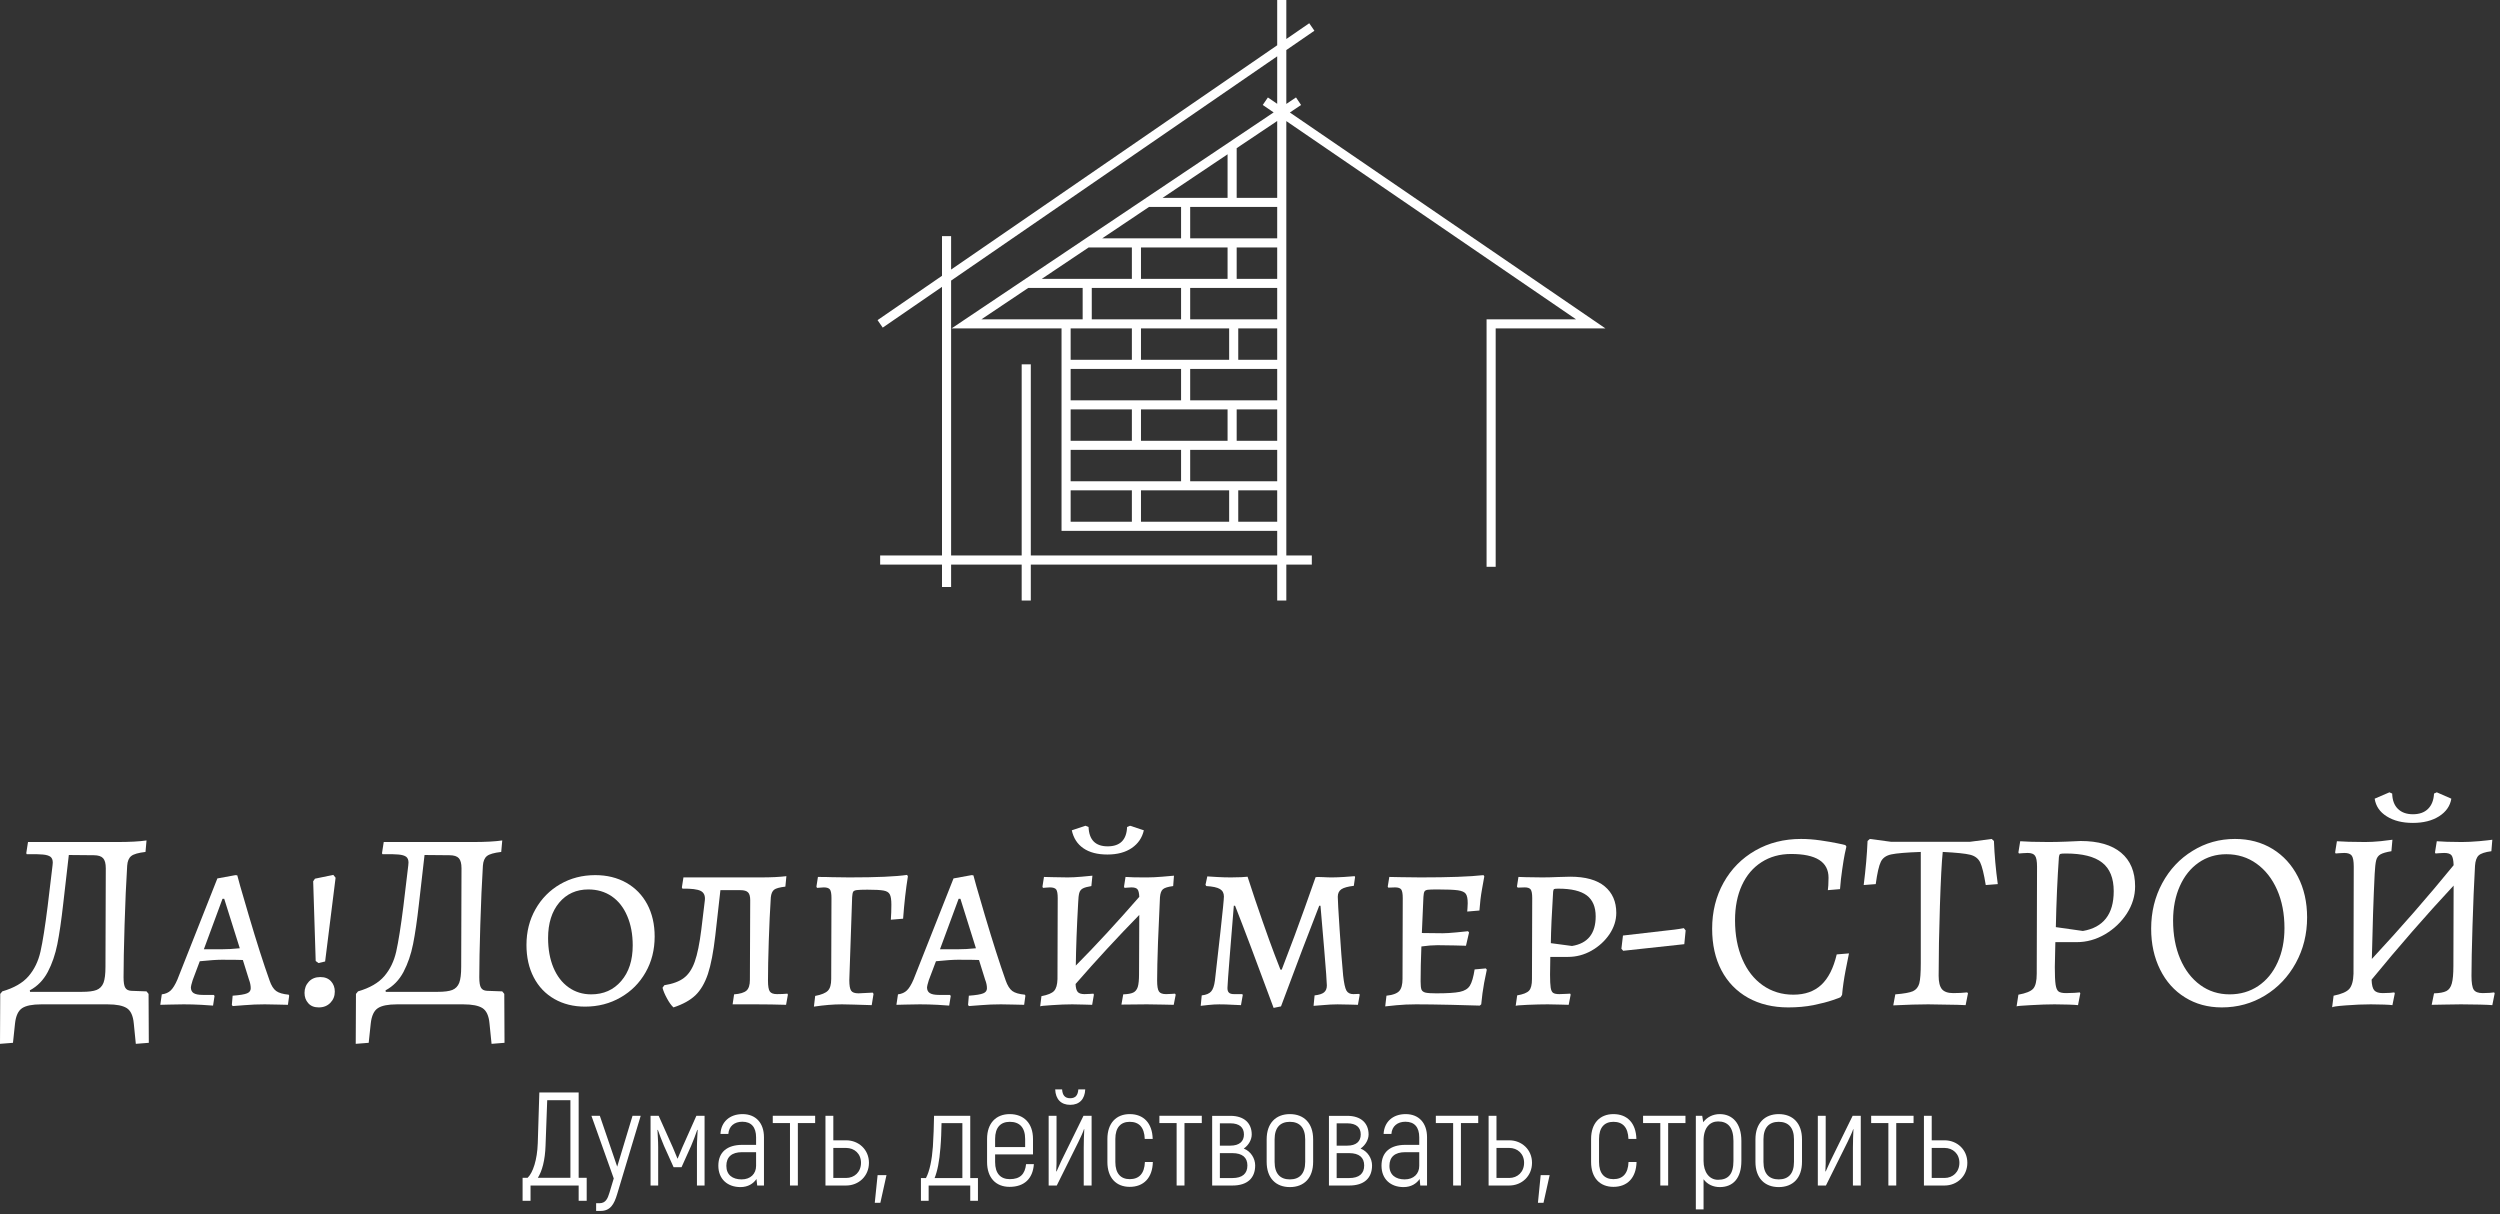 <?xml version="1.0" encoding="UTF-8"?> <svg xmlns="http://www.w3.org/2000/svg" width="140" height="68" viewBox="0 0 140 68" fill="none"><rect x="0" y="0" width="140" height="68" fill="#333333" stroke="none"/><path d="M8.32 55.658L8.333 58.397L7.606 58.455L7.492 57.314C7.453 56.885 7.323 56.599 7.1 56.455C6.876 56.314 6.523 56.244 6.038 56.244H2.299C1.812 56.244 1.459 56.314 1.242 56.455C1.022 56.599 0.888 56.885 0.841 57.314L0.727 58.397L0 58.455L0.013 55.658L0.128 55.517C0.785 55.326 1.276 55.043 1.599 54.667C1.922 54.291 2.145 53.83 2.268 53.284C2.392 52.735 2.525 51.889 2.669 50.747L2.713 50.377L2.942 48.466L2.955 48.307C2.955 48.157 2.913 48.049 2.828 47.981C2.739 47.914 2.596 47.871 2.396 47.853C2.196 47.833 1.897 47.827 1.497 47.836L1.471 47.779L1.568 47.153H6.562C7.258 47.153 7.806 47.124 8.205 47.065L8.148 47.708C7.749 47.755 7.483 47.831 7.351 47.937C7.216 48.043 7.139 48.224 7.122 48.479C7.063 49.422 7.014 50.525 6.976 51.791C6.938 53.056 6.919 54.036 6.919 54.729C6.919 55.016 6.951 55.212 7.016 55.314C7.078 55.42 7.189 55.477 7.351 55.486L8.205 55.517L8.32 55.658ZM5.906 54.147L5.924 48.624C5.924 48.357 5.874 48.169 5.774 48.06C5.674 47.949 5.499 47.893 5.25 47.893L3.854 47.88L3.541 50.606C3.435 51.549 3.325 52.305 3.211 52.874C3.096 53.447 2.919 53.964 2.678 54.425C2.434 54.886 2.098 55.231 1.669 55.46L1.682 55.543H4.594C4.955 55.543 5.226 55.508 5.408 55.438C5.59 55.364 5.72 55.231 5.796 55.037C5.869 54.843 5.906 54.547 5.906 54.147Z" fill="white"></path><path d="M13.028 56.34L12.984 56.27L13.028 55.759C13.427 55.73 13.696 55.686 13.834 55.627C13.972 55.571 14.041 55.477 14.041 55.345C14.041 55.192 14.008 55.031 13.944 54.861L13.6 53.76C13.409 53.751 13.014 53.746 12.415 53.746C12.139 53.746 11.73 53.774 11.187 53.83L10.79 54.887C10.723 55.107 10.689 55.241 10.689 55.288C10.689 55.44 10.741 55.549 10.843 55.614C10.949 55.681 11.121 55.715 11.358 55.715H11.971L12.015 55.772L11.931 56.314C11.834 56.305 11.617 56.291 11.279 56.27C10.942 56.252 10.611 56.243 10.288 56.243C9.983 56.243 9.71 56.248 9.469 56.257C9.225 56.266 9.061 56.27 8.976 56.27L9.06 55.684C9.271 55.658 9.438 55.584 9.562 55.464C9.685 55.346 9.808 55.145 9.932 54.861L12.173 49.192L13.186 49.007L13.288 49.02C13.288 49.059 13.503 49.81 13.935 51.276C14.367 52.741 14.754 53.953 15.098 54.913C15.192 55.189 15.313 55.383 15.463 55.495C15.61 55.603 15.845 55.672 16.168 55.702L16.194 55.759L16.124 56.27C16.03 56.27 15.854 56.266 15.595 56.257C15.34 56.248 15.083 56.243 14.825 56.243C14.437 56.243 14.067 56.258 13.715 56.288C13.362 56.314 13.133 56.332 13.028 56.34ZM11.416 53.16H12.385C12.719 53.16 13.067 53.141 13.428 53.103L12.556 50.333H12.46L11.416 53.16Z" fill="white"></path><path d="M17.837 53.931L17.679 53.817L17.538 49.351L17.639 49.206L18.665 48.994L18.793 49.153L18.207 53.843L17.837 53.931ZM17.851 56.415C17.595 56.415 17.398 56.336 17.261 56.177C17.122 56.022 17.053 55.83 17.053 55.6C17.053 55.354 17.134 55.144 17.296 54.971C17.457 54.8 17.672 54.715 17.939 54.715C18.194 54.715 18.394 54.794 18.538 54.953C18.679 55.109 18.749 55.301 18.749 55.53C18.749 55.777 18.667 55.985 18.503 56.155C18.335 56.329 18.118 56.415 17.851 56.415Z" fill="white"></path><path d="M28.24 55.658L28.253 58.397L27.527 58.455L27.412 57.314C27.374 56.885 27.243 56.599 27.02 56.455C26.797 56.314 26.443 56.244 25.959 56.244H22.22C21.732 56.244 21.38 56.314 21.163 56.455C20.942 56.599 20.809 56.885 20.762 57.314L20.647 58.397L19.921 58.455L19.934 55.658L20.048 55.517C20.706 55.326 21.196 55.043 21.519 54.667C21.842 54.291 22.066 53.83 22.189 53.284C22.312 52.735 22.446 51.889 22.59 50.747L22.634 50.377L22.863 48.466L22.876 48.307C22.876 48.157 22.833 48.049 22.748 47.981C22.66 47.914 22.516 47.871 22.317 47.853C22.117 47.833 21.817 47.827 21.418 47.836L21.392 47.779L21.489 47.153H26.483C27.179 47.153 27.726 47.124 28.126 47.065L28.069 47.708C27.669 47.755 27.403 47.831 27.271 47.937C27.136 48.043 27.06 48.224 27.042 48.479C26.984 49.422 26.935 50.525 26.897 51.791C26.859 53.056 26.84 54.036 26.84 54.729C26.84 55.016 26.872 55.212 26.937 55.314C26.998 55.42 27.11 55.477 27.271 55.486L28.126 55.517L28.24 55.658ZM25.827 54.147L25.844 48.624C25.844 48.357 25.794 48.169 25.695 48.06C25.595 47.949 25.42 47.893 25.171 47.893L23.774 47.88L23.462 50.606C23.356 51.549 23.246 52.305 23.131 52.874C23.017 53.447 22.839 53.964 22.598 54.425C22.355 54.886 22.018 55.231 21.59 55.46L21.603 55.543H24.514C24.875 55.543 25.147 55.508 25.329 55.438C25.511 55.364 25.64 55.231 25.717 55.037C25.79 54.843 25.827 54.547 25.827 54.147Z" fill="white"></path><path d="M32.763 56.371C32.117 56.371 31.544 56.229 31.045 55.944C30.546 55.659 30.16 55.254 29.887 54.728C29.617 54.206 29.482 53.602 29.482 52.918C29.482 52.175 29.651 51.508 29.988 50.914C30.326 50.318 30.787 49.852 31.371 49.514C31.955 49.176 32.61 49.007 33.335 49.007C33.99 49.007 34.57 49.15 35.075 49.434C35.58 49.722 35.971 50.124 36.247 50.641C36.523 51.161 36.661 51.763 36.661 52.447C36.661 53.19 36.492 53.858 36.154 54.451C35.816 55.047 35.35 55.515 34.754 55.856C34.16 56.199 33.497 56.371 32.763 56.371ZM33.106 55.684C33.799 55.684 34.36 55.435 34.789 54.935C35.218 54.436 35.432 53.773 35.432 52.945C35.432 52.319 35.329 51.769 35.123 51.293C34.921 50.818 34.632 50.45 34.256 50.192C33.88 49.937 33.444 49.809 32.948 49.809C32.273 49.809 31.728 50.056 31.314 50.549C30.9 51.045 30.693 51.706 30.693 52.531C30.693 53.159 30.793 53.711 30.992 54.187C31.192 54.662 31.475 55.031 31.842 55.292C32.209 55.553 32.631 55.684 33.106 55.684Z" fill="white"></path><path d="M44.095 55.645L44.122 55.702L44.02 56.27C43.451 56.252 42.924 56.244 42.439 56.244H41.026L41.109 55.684C41.444 55.658 41.676 55.587 41.805 55.473C41.931 55.358 41.994 55.159 41.994 54.874L42.012 50.408C42.012 50.197 41.971 50.051 41.889 49.972C41.809 49.89 41.669 49.849 41.466 49.849H40.343L40.057 52.39C39.951 53.312 39.813 54.03 39.643 54.544C39.469 55.057 39.236 55.455 38.942 55.737C38.649 56.016 38.239 56.242 37.714 56.415C37.59 56.301 37.47 56.133 37.352 55.913C37.232 55.696 37.148 55.496 37.101 55.314L37.203 55.173C37.678 55.097 38.044 54.961 38.299 54.764C38.558 54.57 38.76 54.266 38.907 53.852C39.054 53.438 39.176 52.841 39.273 52.06L39.471 50.421C39.5 50.163 39.424 49.987 39.242 49.893C39.06 49.799 38.718 49.756 38.216 49.765L38.185 49.694L38.273 49.135H42.611C43.181 49.135 43.656 49.112 44.038 49.065L43.981 49.651C43.658 49.689 43.446 49.747 43.346 49.827C43.247 49.909 43.187 50.05 43.166 50.249C43.119 50.972 43.081 51.788 43.051 52.698C43.022 53.605 43.007 54.344 43.007 54.913C43.007 55.219 43.041 55.422 43.109 55.521C43.176 55.621 43.31 55.671 43.51 55.671C43.727 55.671 43.922 55.662 44.095 55.645Z" fill="white"></path><path d="M45.579 56.371L45.65 55.772C46.002 55.705 46.24 55.606 46.363 55.477C46.487 55.351 46.548 55.131 46.548 54.816L46.562 50.293C46.562 50.056 46.534 49.895 46.478 49.813C46.419 49.734 46.305 49.694 46.134 49.694L45.751 49.721L45.72 49.65L45.804 49.109C46.13 49.109 46.393 49.113 46.592 49.122L47.561 49.135C49.094 49.135 50.173 49.088 50.798 48.994L50.842 49.078C50.728 49.782 50.638 50.572 50.574 51.447L49.887 51.505C49.907 51.229 49.917 50.948 49.917 50.663C49.917 50.387 49.888 50.195 49.829 50.086C49.774 49.975 49.658 49.903 49.481 49.871C49.305 49.838 49.003 49.822 48.574 49.822C48.289 49.822 48.093 49.83 47.984 49.844C47.873 49.859 47.803 49.891 47.777 49.941C47.748 49.994 47.729 50.092 47.72 50.236L47.561 54.887C47.561 55.181 47.595 55.377 47.663 55.477C47.727 55.577 47.865 55.627 48.077 55.627C48.123 55.627 48.389 55.614 48.874 55.587L48.918 55.658L48.816 56.288L47.803 56.257C47.624 56.248 47.406 56.243 47.147 56.243C46.672 56.243 46.149 56.286 45.579 56.371Z" fill="white"></path><path d="M54.255 56.34L54.212 56.27L54.255 55.759C54.655 55.73 54.923 55.686 55.062 55.627C55.2 55.571 55.269 55.477 55.269 55.345C55.269 55.192 55.235 55.031 55.167 54.861L54.824 53.76C54.633 53.751 54.238 53.746 53.639 53.746C53.363 53.746 52.955 53.774 52.414 53.83L52.014 54.887C51.946 55.107 51.913 55.241 51.913 55.288C51.913 55.44 51.965 55.549 52.071 55.614C52.174 55.681 52.344 55.715 52.582 55.715H53.199L53.242 55.772L53.154 56.314C53.06 56.305 52.845 56.291 52.507 56.27C52.169 56.252 51.838 56.243 51.512 56.243C51.209 56.243 50.936 56.248 50.693 56.257C50.452 56.266 50.287 56.27 50.199 56.27L50.287 55.684C50.496 55.658 50.662 55.584 50.785 55.464C50.908 55.346 51.032 55.145 51.155 54.861L53.397 49.192L54.41 49.007L54.511 49.02C54.511 49.059 54.727 49.81 55.158 51.276C55.593 52.741 55.98 53.953 56.321 54.913C56.418 55.189 56.54 55.383 56.687 55.495C56.834 55.603 57.068 55.672 57.391 55.702L57.422 55.759L57.352 56.27C57.255 56.27 57.079 56.266 56.823 56.257C56.565 56.248 56.308 56.243 56.052 56.243C55.662 56.243 55.291 56.258 54.938 56.288C54.586 56.314 54.358 56.332 54.255 56.34ZM52.639 53.16H53.612C53.944 53.16 54.291 53.141 54.652 53.103L53.784 50.333H53.683L52.639 53.16Z" fill="white"></path><path d="M62.016 47.853C61.455 47.853 61.006 47.736 60.668 47.501C60.331 47.269 60.115 46.934 60.021 46.497L60.787 46.242L60.959 46.312C60.988 47.034 61.345 47.395 62.029 47.395C62.725 47.395 63.088 47.034 63.117 46.312L63.284 46.242L64.055 46.497C63.961 46.914 63.736 47.244 63.381 47.488C63.023 47.732 62.568 47.853 62.016 47.853ZM65.799 55.645L65.839 55.702L65.729 56.27C65.623 56.27 65.425 56.266 65.134 56.257C64.843 56.248 64.541 56.243 64.227 56.243L62.8 56.257L62.901 55.684C63.148 55.675 63.333 55.643 63.456 55.587C63.579 55.529 63.666 55.421 63.716 55.266C63.763 55.107 63.786 54.871 63.786 54.557L63.8 51.236C62.581 52.481 61.392 53.77 60.232 55.103C60.241 55.32 60.282 55.47 60.355 55.552C60.426 55.631 60.552 55.671 60.734 55.671C60.846 55.671 60.95 55.666 61.047 55.658C61.141 55.649 61.203 55.645 61.232 55.645L61.258 55.702L61.161 56.27C61.085 56.27 60.94 56.266 60.725 56.257C60.511 56.248 60.285 56.243 60.047 56.243C59.704 56.243 59.321 56.258 58.898 56.288C58.475 56.314 58.259 56.337 58.25 56.358L58.321 55.785C58.673 55.718 58.908 55.621 59.025 55.495C59.146 55.366 59.21 55.144 59.219 54.83L59.232 50.293C59.232 50.056 59.205 49.895 59.149 49.813C59.09 49.734 58.971 49.694 58.792 49.694C58.716 49.694 58.639 49.699 58.563 49.708C58.487 49.716 58.434 49.721 58.404 49.721L58.378 49.65L58.462 49.109C58.559 49.109 58.738 49.113 58.999 49.122C59.26 49.131 59.525 49.135 59.792 49.135C60.009 49.135 60.27 49.122 60.576 49.095C60.881 49.066 61.081 49.047 61.175 49.038L61.117 49.62C60.888 49.658 60.727 49.703 60.633 49.756C60.536 49.809 60.471 49.893 60.439 50.007C60.407 50.122 60.386 50.307 60.377 50.562C60.301 51.913 60.257 53.083 60.245 54.072C61.358 52.951 62.543 51.667 63.8 50.223C63.791 50.011 63.757 49.87 63.698 49.8C63.642 49.73 63.529 49.694 63.359 49.694C63.283 49.694 63.206 49.699 63.13 49.708C63.054 49.716 63.001 49.721 62.972 49.721L62.945 49.65L63.029 49.109C63.114 49.117 63.281 49.125 63.531 49.131C63.778 49.134 64.02 49.135 64.258 49.135C64.487 49.135 64.764 49.122 65.09 49.095C65.419 49.066 65.636 49.047 65.742 49.038L65.698 49.62C65.404 49.658 65.212 49.718 65.121 49.8C65.03 49.879 64.975 50.029 64.958 50.249C64.92 51.001 64.883 51.841 64.848 52.769C64.816 53.696 64.799 54.411 64.799 54.913C64.799 55.219 64.833 55.421 64.901 55.521C64.965 55.621 65.097 55.671 65.297 55.671C65.412 55.671 65.517 55.666 65.614 55.658C65.708 55.649 65.77 55.645 65.799 55.645Z" fill="white"></path><path d="M71.322 56.442C70.359 53.834 69.64 51.927 69.164 50.721H69.094C69.055 51.176 68.987 52.027 68.887 53.275C68.787 54.52 68.737 55.204 68.737 55.328C68.737 55.454 68.766 55.542 68.825 55.592C68.881 55.645 68.975 55.671 69.107 55.671H69.565L69.596 55.715L69.495 56.288C69.409 56.288 69.245 56.28 69.001 56.266C68.757 56.251 68.517 56.244 68.279 56.244C68.091 56.244 67.887 56.255 67.667 56.279C67.449 56.302 67.307 56.319 67.24 56.327L67.297 55.742C67.543 55.715 67.72 55.642 67.825 55.521C67.928 55.404 67.999 55.197 68.037 54.9C68.113 54.254 68.216 53.346 68.345 52.174C68.474 51.005 68.539 50.349 68.539 50.205C68.539 50.014 68.465 49.875 68.319 49.787C68.169 49.696 67.913 49.64 67.552 49.62L67.508 49.549L67.609 49.078C67.715 49.09 67.902 49.101 68.169 49.113C68.433 49.128 68.689 49.135 68.935 49.135C69.147 49.135 69.34 49.131 69.516 49.122C69.693 49.113 69.809 49.104 69.864 49.096C70.149 49.979 70.428 50.809 70.701 51.584C70.971 52.359 71.195 52.977 71.371 53.438C71.547 53.899 71.658 54.187 71.705 54.301H71.776C71.882 54.034 72.118 53.412 72.485 52.434C72.849 51.453 73.245 50.349 73.674 49.122C73.733 49.113 73.806 49.11 73.894 49.113C73.985 49.119 74.073 49.122 74.159 49.122C74.264 49.131 74.417 49.135 74.617 49.135C74.769 49.135 74.991 49.126 75.282 49.109C75.569 49.088 75.762 49.074 75.859 49.065L75.885 49.109L75.814 49.606C75.483 49.645 75.249 49.709 75.114 49.8C74.982 49.891 74.916 50.032 74.916 50.223C74.916 50.411 74.95 51.014 75.017 52.033C75.082 53.052 75.148 53.918 75.216 54.632C75.263 55.057 75.324 55.338 75.4 55.473C75.477 55.605 75.606 55.671 75.788 55.671L76.114 55.658L76.145 55.702L76.044 56.27C75.967 56.27 75.82 56.266 75.603 56.257C75.383 56.248 75.15 56.244 74.903 56.244C74.656 56.244 74.376 56.258 74.062 56.288C73.748 56.314 73.58 56.327 73.56 56.327L73.617 55.742C73.864 55.715 74.04 55.659 74.145 55.574C74.251 55.486 74.304 55.357 74.304 55.187C74.304 55.016 74.254 54.337 74.154 53.147C74.054 51.958 73.985 51.149 73.947 50.721H73.877C73.313 52.157 72.6 54.036 71.736 56.358L71.322 56.442Z" fill="white"></path><path d="M77.572 56.358L77.642 55.759C77.995 55.721 78.232 55.634 78.356 55.499C78.479 55.367 78.541 55.139 78.541 54.816L78.554 50.293C78.554 50.056 78.526 49.895 78.47 49.813C78.412 49.734 78.297 49.694 78.127 49.694L77.743 49.708L77.713 49.65L77.801 49.109C77.912 49.109 78.135 49.113 78.47 49.122C78.802 49.131 79.163 49.135 79.554 49.135C81.142 49.135 82.317 49.093 83.077 49.007L83.121 49.078C83.103 49.184 83.061 49.421 82.993 49.791C82.926 50.164 82.877 50.563 82.848 50.989L82.165 51.047C82.165 51.008 82.17 50.945 82.179 50.857C82.187 50.766 82.192 50.674 82.192 50.58C82.192 50.33 82.157 50.155 82.086 50.056C82.016 49.956 81.869 49.89 81.646 49.857C81.422 49.825 81.035 49.809 80.483 49.809C80.225 49.809 80.048 49.815 79.954 49.827C79.858 49.841 79.796 49.875 79.769 49.928C79.74 49.981 79.721 50.079 79.712 50.223L79.624 52.249L80.796 52.262C80.966 52.262 81.219 52.246 81.553 52.214C81.885 52.178 82.104 52.156 82.209 52.148L82.267 52.218L82.095 52.962C81.989 52.962 81.782 52.956 81.474 52.945C81.166 52.936 80.84 52.931 80.496 52.931C80.229 52.931 79.93 52.955 79.598 53.002C79.568 53.727 79.554 54.379 79.554 54.957C79.554 55.178 79.57 55.33 79.602 55.416C79.637 55.501 79.714 55.558 79.831 55.587C79.951 55.614 80.15 55.627 80.426 55.627C81.042 55.627 81.484 55.599 81.751 55.543C82.019 55.487 82.207 55.371 82.315 55.195C82.424 55.019 82.512 54.717 82.579 54.288L83.205 54.231L83.262 54.301C83.236 54.407 83.186 54.652 83.112 55.037C83.042 55.421 82.987 55.824 82.949 56.243L82.866 56.314C82.607 56.305 82.074 56.291 81.267 56.27C80.457 56.252 79.8 56.243 79.298 56.243C78.908 56.243 78.545 56.26 78.21 56.292C77.879 56.324 77.666 56.346 77.572 56.358Z" fill="white"></path><path d="M84.879 56.327L84.962 55.741C85.294 55.685 85.516 55.597 85.627 55.477C85.736 55.359 85.79 55.144 85.79 54.83L85.804 50.293C85.804 50.055 85.776 49.895 85.72 49.813C85.661 49.734 85.551 49.694 85.39 49.694L84.993 49.707L84.949 49.65L85.033 49.108C85.08 49.108 85.221 49.113 85.456 49.122C85.688 49.13 85.994 49.135 86.376 49.135C86.632 49.135 86.921 49.127 87.244 49.113C87.57 49.101 87.799 49.095 87.931 49.095C88.788 49.095 89.433 49.276 89.864 49.637C90.296 49.998 90.512 50.493 90.512 51.121C90.512 51.538 90.384 51.937 90.129 52.319C89.87 52.698 89.534 53.005 89.12 53.24C88.709 53.472 88.27 53.587 87.803 53.587H86.817L86.803 54.587C86.803 54.919 86.815 55.16 86.838 55.31C86.862 55.456 86.907 55.553 86.975 55.6C87.043 55.647 87.157 55.671 87.319 55.671C87.442 55.671 87.565 55.666 87.689 55.657C87.812 55.649 87.893 55.644 87.931 55.644L87.957 55.702L87.847 56.27C87.759 56.27 87.602 56.265 87.376 56.257C87.147 56.248 86.913 56.243 86.676 56.243C86.361 56.243 85.986 56.252 85.548 56.27C85.111 56.29 84.888 56.309 84.879 56.327ZM88.032 52.975C88.916 52.831 89.358 52.279 89.358 51.319C89.358 50.788 89.192 50.396 88.86 50.143C88.525 49.891 87.997 49.765 87.275 49.765C87.142 49.765 87.062 49.772 87.032 49.787C87.003 49.801 86.984 49.851 86.975 49.936C86.899 51.143 86.856 52.103 86.847 52.817L88.032 52.975Z" fill="white"></path><path d="M90.899 53.244L90.798 53.13L90.886 52.39L93.365 52.104C93.653 52.074 93.87 52.048 94.017 52.024C94.164 52.001 94.256 51.985 94.295 51.976L94.396 52.104L94.321 52.874L90.899 53.244Z" fill="white"></path><path d="M100.143 56.415C99.289 56.415 98.537 56.235 97.888 55.874C97.243 55.51 96.746 54.997 96.4 54.337C96.053 53.676 95.88 52.899 95.88 52.007C95.88 51.055 96.093 50.197 96.519 49.43C96.947 48.664 97.54 48.063 98.298 47.629C99.053 47.197 99.906 46.981 100.857 46.981C101.209 46.981 101.569 47.008 101.936 47.061C102.303 47.114 102.613 47.166 102.865 47.219C103.115 47.269 103.273 47.304 103.341 47.325L103.398 47.409C103.381 47.467 103.35 47.605 103.306 47.823C103.262 48.043 103.215 48.329 103.165 48.681C103.112 49.031 103.071 49.401 103.041 49.791L102.359 49.849C102.368 49.802 102.376 49.714 102.385 49.584C102.394 49.458 102.398 49.314 102.398 49.153C102.398 48.266 101.7 47.823 100.302 47.823C99.674 47.823 99.122 47.975 98.646 48.281C98.17 48.586 97.805 49.016 97.549 49.571C97.291 50.129 97.162 50.784 97.162 51.535C97.162 52.361 97.298 53.087 97.571 53.715C97.841 54.344 98.223 54.831 98.716 55.178C99.213 55.527 99.784 55.702 100.43 55.702C101.079 55.702 101.6 55.518 101.993 55.151C102.387 54.784 102.674 54.216 102.856 53.447L103.543 53.39C103.514 53.531 103.451 53.846 103.354 54.337C103.26 54.827 103.194 55.286 103.156 55.715L103.072 55.843C103.072 55.852 102.927 55.906 102.636 56.006C102.346 56.105 101.984 56.2 101.553 56.288C101.118 56.373 100.648 56.415 100.143 56.415Z" fill="white"></path><path d="M106.023 56.301L106.137 55.684C106.613 55.646 106.942 55.587 107.124 55.508C107.303 55.426 107.422 55.279 107.481 55.068C107.537 54.853 107.564 54.474 107.564 53.931V47.708C106.757 47.737 106.208 47.783 105.917 47.845C105.627 47.906 105.43 48.044 105.327 48.259C105.221 48.473 105.126 48.89 105.041 49.51L104.367 49.562C104.481 48.661 104.553 47.839 104.583 47.096L104.71 46.981L105.895 47.14H110.321L111.533 46.981L111.66 47.096C111.69 47.877 111.762 48.681 111.876 49.51L111.202 49.562C111.1 48.937 110.995 48.514 110.89 48.294C110.784 48.077 110.599 47.934 110.335 47.867C110.067 47.799 109.554 47.746 108.793 47.708C108.734 48.281 108.682 49.289 108.635 50.734C108.588 52.181 108.564 53.485 108.564 54.645C108.564 54.997 108.626 55.247 108.749 55.394C108.872 55.54 109.082 55.614 109.379 55.614C109.664 55.614 109.925 55.6 110.163 55.574L110.207 55.627L110.075 56.288L109.608 56.27L107.978 56.243C107.456 56.243 106.804 56.263 106.023 56.301Z" fill="white"></path><path d="M112.929 56.358L113.03 55.702C113.45 55.626 113.726 55.514 113.858 55.367C113.991 55.217 114.057 54.938 114.057 54.53L114.074 48.536C114.074 48.234 114.038 48.03 113.964 47.924C113.894 47.818 113.754 47.765 113.546 47.765C113.449 47.765 113.353 47.77 113.26 47.779C113.166 47.79 113.099 47.796 113.061 47.796L113.03 47.739L113.132 47.109C113.246 47.118 113.461 47.128 113.775 47.14C114.089 47.149 114.402 47.153 114.713 47.153C115.009 47.153 115.346 47.146 115.721 47.131C116.097 47.117 116.362 47.105 116.514 47.096C117.504 47.096 118.26 47.315 118.782 47.752C119.305 48.19 119.566 48.818 119.566 49.637C119.566 50.169 119.412 50.675 119.104 51.157C118.793 51.635 118.386 52.023 117.884 52.319C117.379 52.613 116.85 52.76 116.298 52.76H115.1L115.07 54.16C115.07 54.615 115.084 54.941 115.114 55.138C115.143 55.332 115.197 55.46 115.277 55.521C115.359 55.583 115.5 55.614 115.699 55.614C115.861 55.614 116.015 55.609 116.162 55.6C116.312 55.592 116.414 55.583 116.47 55.574L116.497 55.627L116.369 56.288C116.275 56.276 116.102 56.266 115.849 56.257C115.597 56.248 115.332 56.243 115.056 56.243C114.678 56.243 114.233 56.258 113.722 56.288C113.214 56.314 112.95 56.337 112.929 56.358ZM116.642 52.134C117.212 52.038 117.642 51.804 117.932 51.434C118.223 51.064 118.368 50.555 118.368 49.906C118.368 49.175 118.151 48.64 117.717 48.303C117.285 47.965 116.608 47.796 115.686 47.796C115.513 47.796 115.407 47.805 115.369 47.823C115.334 47.843 115.31 47.901 115.299 47.994C115.214 49.204 115.156 50.512 115.127 51.919L116.642 52.134Z" fill="white"></path><path d="M124.42 56.415C123.647 56.415 122.962 56.229 122.363 55.856C121.764 55.486 121.298 54.966 120.967 54.297C120.632 53.624 120.465 52.861 120.465 52.007C120.465 51.073 120.672 50.223 121.086 49.457C121.5 48.69 122.066 48.087 122.786 47.647C123.502 47.203 124.293 46.981 125.16 46.981C125.949 46.981 126.648 47.166 127.256 47.536C127.867 47.909 128.342 48.429 128.683 49.096C129.026 49.759 129.198 50.52 129.198 51.377C129.198 52.308 128.987 53.159 128.564 53.931C128.141 54.701 127.566 55.307 126.838 55.75C126.109 56.194 125.303 56.415 124.42 56.415ZM124.86 55.684C125.459 55.684 125.992 55.529 126.459 55.217C126.926 54.903 127.287 54.464 127.542 53.901C127.801 53.34 127.93 52.698 127.93 51.976C127.93 51.168 127.792 50.452 127.516 49.827C127.24 49.204 126.857 48.717 126.366 48.364C125.876 48.012 125.312 47.836 124.675 47.836C124.094 47.836 123.577 47.993 123.125 48.307C122.673 48.621 122.322 49.059 122.072 49.62C121.82 50.183 121.693 50.826 121.693 51.549C121.693 52.356 121.826 53.071 122.09 53.694C122.357 54.319 122.731 54.808 123.213 55.16C123.691 55.51 124.24 55.684 124.86 55.684Z" fill="white"></path><path d="M139.671 55.574L139.702 55.627L139.57 56.288C139.446 56.276 139.215 56.266 138.874 56.257C138.53 56.248 138.178 56.243 137.817 56.243C137.503 56.243 137.181 56.248 136.852 56.257C136.524 56.266 136.297 56.27 136.174 56.27L136.306 55.627C136.618 55.618 136.848 55.575 136.998 55.499C137.145 55.423 137.246 55.28 137.302 55.072C137.36 54.863 137.39 54.541 137.39 54.103L137.403 49.593C135.861 51.249 134.33 53.005 132.809 54.861C132.818 55.154 132.868 55.354 132.959 55.459C133.05 55.562 133.209 55.614 133.435 55.614C133.579 55.614 133.712 55.609 133.836 55.6C133.959 55.592 134.04 55.583 134.078 55.574L134.109 55.627L133.976 56.288C133.9 56.276 133.746 56.266 133.514 56.257C133.282 56.248 133.032 56.243 132.765 56.243C132.345 56.243 131.881 56.263 131.374 56.301C130.866 56.339 130.607 56.377 130.598 56.415L130.682 55.759C131.12 55.671 131.412 55.545 131.559 55.38C131.705 55.213 131.785 54.929 131.796 54.53L131.81 48.536C131.81 48.234 131.774 48.029 131.704 47.924C131.63 47.818 131.49 47.765 131.281 47.765C131.187 47.765 131.092 47.77 130.995 47.779C130.901 47.79 130.835 47.796 130.797 47.796L130.766 47.739L130.867 47.109C130.982 47.118 131.196 47.128 131.51 47.14C131.824 47.149 132.138 47.153 132.453 47.153C132.708 47.153 133 47.137 133.329 47.105C133.658 47.069 133.874 47.043 133.976 47.025L133.919 47.668C133.634 47.715 133.43 47.774 133.307 47.845C133.184 47.915 133.103 48.027 133.065 48.179C133.027 48.332 132.999 48.589 132.981 48.95C132.914 50.321 132.861 51.905 132.823 53.702C134.449 51.952 135.976 50.202 137.403 48.452C137.394 48.176 137.356 47.993 137.288 47.902C137.221 47.811 137.083 47.765 136.874 47.765C136.78 47.765 136.685 47.77 136.588 47.779C136.494 47.79 136.428 47.796 136.39 47.796L136.359 47.739L136.46 47.109C136.566 47.118 136.757 47.128 137.033 47.14C137.309 47.149 137.585 47.153 137.861 47.153C138.146 47.153 138.473 47.137 138.843 47.105C139.216 47.069 139.458 47.043 139.57 47.025L139.517 47.668C139.165 47.715 138.928 47.793 138.808 47.902C138.69 48.011 138.621 48.203 138.601 48.479C138.545 49.477 138.498 50.6 138.46 51.848C138.422 53.093 138.403 54.025 138.403 54.645C138.403 55.035 138.445 55.295 138.53 55.424C138.616 55.55 138.781 55.614 139.028 55.614C139.172 55.614 139.306 55.609 139.429 55.6C139.552 55.592 139.633 55.583 139.671 55.574ZM135.122 46.083C134.531 46.083 134.044 45.961 133.659 45.717C133.272 45.477 133.046 45.146 132.981 44.726L133.809 44.37L133.963 44.44C133.972 44.813 134.079 45.099 134.285 45.299C134.49 45.499 134.769 45.598 135.122 45.598C135.483 45.598 135.765 45.499 135.967 45.299C136.173 45.099 136.286 44.813 136.306 44.44L136.46 44.37L137.275 44.726C137.208 45.135 136.979 45.463 136.588 45.713C136.198 45.96 135.709 46.083 135.122 46.083Z" fill="white"></path><path d="M32.405 65.957V61.179H30.203L30.115 64.02C30.084 64.953 29.846 65.667 29.547 65.957H29.265V67.244H29.71V66.389H32.405V67.244H32.855V65.957H32.405ZM31.943 65.957H30.12C30.357 65.579 30.525 64.98 30.551 64.143L30.644 61.611H31.943V65.957Z" fill="white"></path><path d="M35.422 62.483L34.563 65.332L33.59 62.483H33.119L34.37 65.993L34.127 66.799C34.031 67.12 33.916 67.38 33.572 67.38H33.383V67.812H33.634C34.172 67.812 34.392 67.446 34.563 66.865L35.88 62.483H35.422Z" fill="white"></path><path d="M38.998 62.483L38.206 64.262C38.122 64.469 38.034 64.672 37.95 64.879H37.937C37.853 64.672 37.765 64.469 37.681 64.262L36.884 62.483H36.431V66.389H36.858V64.236C36.858 63.857 36.827 63.575 36.818 63.275L36.84 63.271C36.946 63.566 37.056 63.879 37.184 64.169L37.721 65.363H38.166L38.703 64.169C38.831 63.879 38.941 63.566 39.047 63.271L39.069 63.275C39.06 63.575 39.029 63.857 39.029 64.236V66.389H39.456V62.483H38.998Z" fill="white"></path><path d="M41.584 62.39C40.861 62.39 40.377 62.831 40.346 63.5H40.787C40.818 63.068 41.121 62.817 41.571 62.817C42.073 62.817 42.341 63.121 42.341 63.694V64.112H41.571C40.712 64.112 40.227 64.526 40.227 65.279C40.227 66.037 40.751 66.477 41.465 66.477C41.888 66.477 42.187 66.284 42.363 66.024L42.403 66.389H42.782V63.685C42.782 62.892 42.328 62.39 41.584 62.39ZM41.531 66.046C41.025 66.046 40.676 65.799 40.676 65.288C40.676 64.79 40.98 64.522 41.553 64.522H42.341V65.288C42.341 65.733 42.029 66.046 41.531 66.046Z" fill="white"></path><path d="M45.648 62.483H43.275V62.892H44.239V66.389H44.68V62.892H45.648V62.483Z" fill="white"></path><path d="M47.38 63.857H46.666V62.483H46.226V66.389H47.38C48.089 66.389 48.661 65.861 48.661 65.116C48.661 64.381 48.089 63.857 47.38 63.857ZM47.38 65.966H46.666V64.284H47.38C47.851 64.284 48.216 64.61 48.216 65.116C48.216 65.632 47.851 65.966 47.38 65.966Z" fill="white"></path><path d="M49.146 65.808L48.987 67.358H49.3L49.643 65.808H49.146Z" fill="white"></path><path d="M51.572 67.244H52.004V66.389H54.334V67.244H54.765V65.971H54.334V62.483H52.307C52.299 63.06 52.277 63.628 52.242 64.209C52.189 64.953 52.061 65.579 51.854 65.971H51.572V67.244ZM52.338 65.971C52.492 65.592 52.607 65.033 52.664 64.275C52.704 63.813 52.717 63.359 52.726 62.897H53.893V65.971H52.338Z" fill="white"></path><path d="M57.461 65.191C57.399 65.764 57.117 66.032 56.549 66.032C56.038 66.032 55.726 65.724 55.726 65.072V64.645H57.848V63.782C57.848 62.892 57.324 62.39 56.545 62.39C55.783 62.39 55.276 62.892 55.276 63.782V65.072C55.276 65.966 55.778 66.464 56.536 66.464C57.355 66.464 57.84 66.01 57.897 65.191H57.461ZM56.549 62.822C57.087 62.822 57.408 63.13 57.408 63.782V64.236H55.726V63.782C55.726 63.13 56.038 62.822 56.549 62.822Z" fill="white"></path><path d="M59.932 61.871C60.443 61.871 60.751 61.558 60.773 61.007H60.386C60.364 61.333 60.227 61.501 59.932 61.501C59.632 61.501 59.5 61.333 59.478 61.007H59.091C59.113 61.558 59.417 61.871 59.932 61.871ZM58.725 66.389H59.179L60.394 63.941C60.518 63.681 60.654 63.403 60.703 63.231L60.72 63.24C60.703 63.553 60.689 63.874 60.689 64.284V66.389H61.13V62.483H60.676L59.425 65.028C59.35 65.183 59.232 65.451 59.166 65.605L59.148 65.592C59.17 65.302 59.166 65.006 59.166 64.716V62.483H58.725V66.389Z" fill="white"></path><path d="M63.265 66.464C64.04 66.464 64.538 65.966 64.56 65.072H64.115C64.089 65.724 63.785 66.032 63.265 66.032C62.767 66.032 62.459 65.724 62.459 65.072V63.782C62.459 63.13 62.767 62.822 63.265 62.822C63.785 62.822 64.084 63.13 64.106 63.782H64.551C64.529 62.892 64.04 62.39 63.265 62.39C62.512 62.39 62.014 62.892 62.014 63.782V65.072C62.014 65.966 62.512 66.464 63.265 66.464Z" fill="white"></path><path d="M67.3 62.483H64.926V62.892H65.891V66.389H66.331V62.892H67.3V62.483Z" fill="white"></path><path d="M69.652 64.319C69.942 64.117 70.097 63.804 70.097 63.531C70.097 62.892 69.665 62.487 68.907 62.487H67.881V66.389H69.018C69.854 66.389 70.29 65.971 70.29 65.266C70.29 64.879 70.053 64.478 69.652 64.319ZM68.313 62.906H68.899C69.405 62.906 69.661 63.135 69.661 63.531C69.661 63.918 69.405 64.156 68.899 64.156H68.313V62.906ZM69.013 65.971H68.313V64.575H69.013C69.577 64.575 69.854 64.826 69.854 65.266C69.854 65.72 69.577 65.971 69.013 65.971Z" fill="white"></path><path d="M72.233 66.477C73.017 66.477 73.536 65.98 73.536 65.064V63.804C73.536 62.892 73.017 62.39 72.233 62.39C71.453 62.39 70.933 62.892 70.933 63.804V65.064C70.933 65.98 71.453 66.477 72.233 66.477ZM72.233 66.046C71.704 66.046 71.378 65.742 71.378 65.064V63.804C71.378 63.13 71.704 62.822 72.233 62.822C72.761 62.822 73.091 63.13 73.091 63.804V65.064C73.091 65.742 72.761 66.046 72.233 66.046Z" fill="white"></path><path d="M76.192 64.319C76.483 64.117 76.641 63.804 76.641 63.531C76.641 62.892 76.21 62.487 75.448 62.487H74.421V66.389H75.562C76.394 66.389 76.835 65.971 76.835 65.266C76.835 64.879 76.597 64.478 76.192 64.319ZM74.853 62.906H75.443C75.95 62.906 76.201 63.135 76.201 63.531C76.201 63.918 75.95 64.156 75.443 64.156H74.853V62.906ZM75.553 65.971H74.853V64.575H75.553C76.117 64.575 76.394 64.826 76.394 65.266C76.394 65.72 76.117 65.971 75.553 65.971Z" fill="white"></path><path d="M78.716 62.39C77.993 62.39 77.513 62.831 77.482 63.5H77.918C77.949 63.068 78.258 62.817 78.702 62.817C79.209 62.817 79.478 63.121 79.478 63.694V64.112H78.702C77.848 64.112 77.364 64.526 77.364 65.279C77.364 66.037 77.883 66.477 78.597 66.477C79.024 66.477 79.319 66.284 79.5 66.024L79.535 66.389H79.914V63.685C79.914 62.892 79.46 62.39 78.716 62.39ZM78.663 66.046C78.161 66.046 77.808 65.799 77.808 65.288C77.808 64.79 78.112 64.522 78.689 64.522H79.478V65.288C79.478 65.733 79.165 66.046 78.663 66.046Z" fill="white"></path><path d="M82.781 62.483H80.407V62.892H81.376V66.389H81.812V62.892H82.781V62.483Z" fill="white"></path><path d="M84.516 63.857H83.803V62.483H83.362V66.389H84.516C85.221 66.389 85.793 65.861 85.793 65.116C85.793 64.381 85.221 63.857 84.516 63.857ZM84.516 65.966H83.803V64.284H84.516C84.983 64.284 85.349 64.61 85.349 65.116C85.349 65.632 84.983 65.966 84.516 65.966Z" fill="white"></path><path d="M86.278 65.808L86.124 67.358H86.436L86.78 65.808H86.278Z" fill="white"></path><path d="M90.352 66.464C91.127 66.464 91.624 65.966 91.647 65.072H91.197C91.175 65.724 90.871 66.032 90.352 66.032C89.854 66.032 89.546 65.724 89.546 65.072V63.782C89.546 63.13 89.854 62.822 90.352 62.822C90.871 62.822 91.171 63.13 91.193 63.782H91.638C91.616 62.892 91.127 62.39 90.352 62.39C89.599 62.39 89.101 62.892 89.101 63.782V65.072C89.101 65.966 89.599 66.464 90.352 66.464Z" fill="white"></path><path d="M94.386 62.483H92.012V62.892H92.977V66.389H93.417V62.892H94.386V62.483Z" fill="white"></path><path d="M96.306 62.39C95.927 62.39 95.593 62.557 95.381 62.844L95.324 62.483H94.967V67.728H95.399V66.037C95.615 66.336 95.954 66.477 96.306 66.477C97.055 66.477 97.517 65.98 97.517 65.011V63.888C97.517 62.897 97.011 62.39 96.306 62.39ZM97.073 65.011C97.073 65.755 96.782 66.068 96.209 66.068C95.716 66.068 95.399 65.636 95.399 65.011V63.874C95.399 63.143 95.76 62.8 96.209 62.8C96.751 62.8 97.073 63.121 97.073 63.888V65.011Z" fill="white"></path><path d="M99.609 66.477C100.393 66.477 100.912 65.98 100.912 65.064V63.804C100.912 62.892 100.393 62.39 99.609 62.39C98.829 62.39 98.305 62.892 98.305 63.804V65.064C98.305 65.98 98.829 66.477 99.609 66.477ZM99.609 66.046C99.08 66.046 98.754 65.742 98.754 65.064V63.804C98.754 63.13 99.08 62.822 99.609 62.822C100.137 62.822 100.463 63.13 100.463 63.804V65.064C100.463 65.742 100.137 66.046 99.609 66.046Z" fill="white"></path><path d="M101.798 66.389H102.252L103.468 63.941C103.591 63.681 103.727 63.403 103.78 63.231L103.793 63.24C103.78 63.553 103.763 63.874 103.763 64.284V66.389H104.203V62.483H103.749L102.499 65.028C102.424 65.183 102.305 65.451 102.239 65.605L102.221 65.592C102.243 65.301 102.239 65.006 102.239 64.716V62.483H101.798V66.389Z" fill="white"></path><path d="M107.159 62.483H104.785V62.892H105.749V66.389H106.19V62.892H107.159V62.483Z" fill="white"></path><path d="M108.893 63.857H108.176V62.483H107.74V66.389H108.893C109.598 66.389 110.171 65.861 110.171 65.116C110.171 64.381 109.598 63.857 108.893 63.857ZM108.893 65.966H108.176V64.284H108.893C109.36 64.284 109.726 64.61 109.726 65.116C109.726 65.632 109.36 65.966 108.893 65.966Z" fill="white"></path><path fill-rule="evenodd" clip-rule="evenodd" d="M72.034 2.184V0H71.523V2.535L53.262 15.095V13.225H52.752V15.445L49.143 17.927L49.432 18.347L52.752 16.064V31.107H49.288V31.617H52.752V32.873H53.262V31.617H57.214V33.629H57.725V31.617H71.523V33.629H72.034V31.617H73.462V31.107H72.034V6.781L88.258 17.882H83.248V31.74H83.758V18.392H89.906L72.233 6.3L72.86 5.879L72.576 5.456L72.034 5.82V2.803L73.606 1.721L73.317 1.302L72.034 2.184ZM71.523 5.814V3.154L53.262 15.713V31.107H57.214V20.404H57.725V31.107H71.523V29.727H59.446V18.392H53.285L71.324 6.295L70.714 5.878L71.002 5.458L71.523 5.814ZM71.523 6.776L69.254 8.297V11.081H71.523V6.776ZM71.523 11.59H66.65V13.348H71.523V11.59ZM71.523 13.858H69.254V15.615H71.523V13.858ZM71.523 16.125H66.65V17.882H71.523V16.125ZM71.523 18.392H69.342V20.149H71.523V18.392ZM71.523 20.659H66.65V22.417H71.523V20.659ZM71.523 22.926H69.254V24.684H71.523V22.926ZM71.523 25.193H66.65V26.951H71.523V25.193ZM71.523 27.46H69.342V29.218H71.523V27.46ZM68.832 29.218V27.46H63.895V29.218H68.832ZM63.385 29.218V27.46H59.956V29.218H63.385ZM59.956 26.951H66.14V25.193H59.956V26.951ZM59.956 24.684H63.385V22.926H59.956V24.684ZM59.956 22.417H66.14V20.659H59.956V22.417ZM59.956 20.149H63.385V18.392H59.956V20.149ZM63.895 18.392V20.149H68.832V18.392H63.895ZM63.895 22.926V24.684H68.744V22.926H63.895ZM66.14 17.882V16.125H61.139V17.882H66.14ZM60.629 17.882V16.125H57.581L54.96 17.882H60.629ZM58.341 15.615H63.385V13.858H60.962L58.341 15.615ZM61.722 13.348H66.14V11.59H64.343L61.722 13.348ZM65.103 11.081H68.744V8.64L65.103 11.081ZM63.895 13.858V15.615H68.744V13.858H63.895Z" fill="white"></path></svg> 